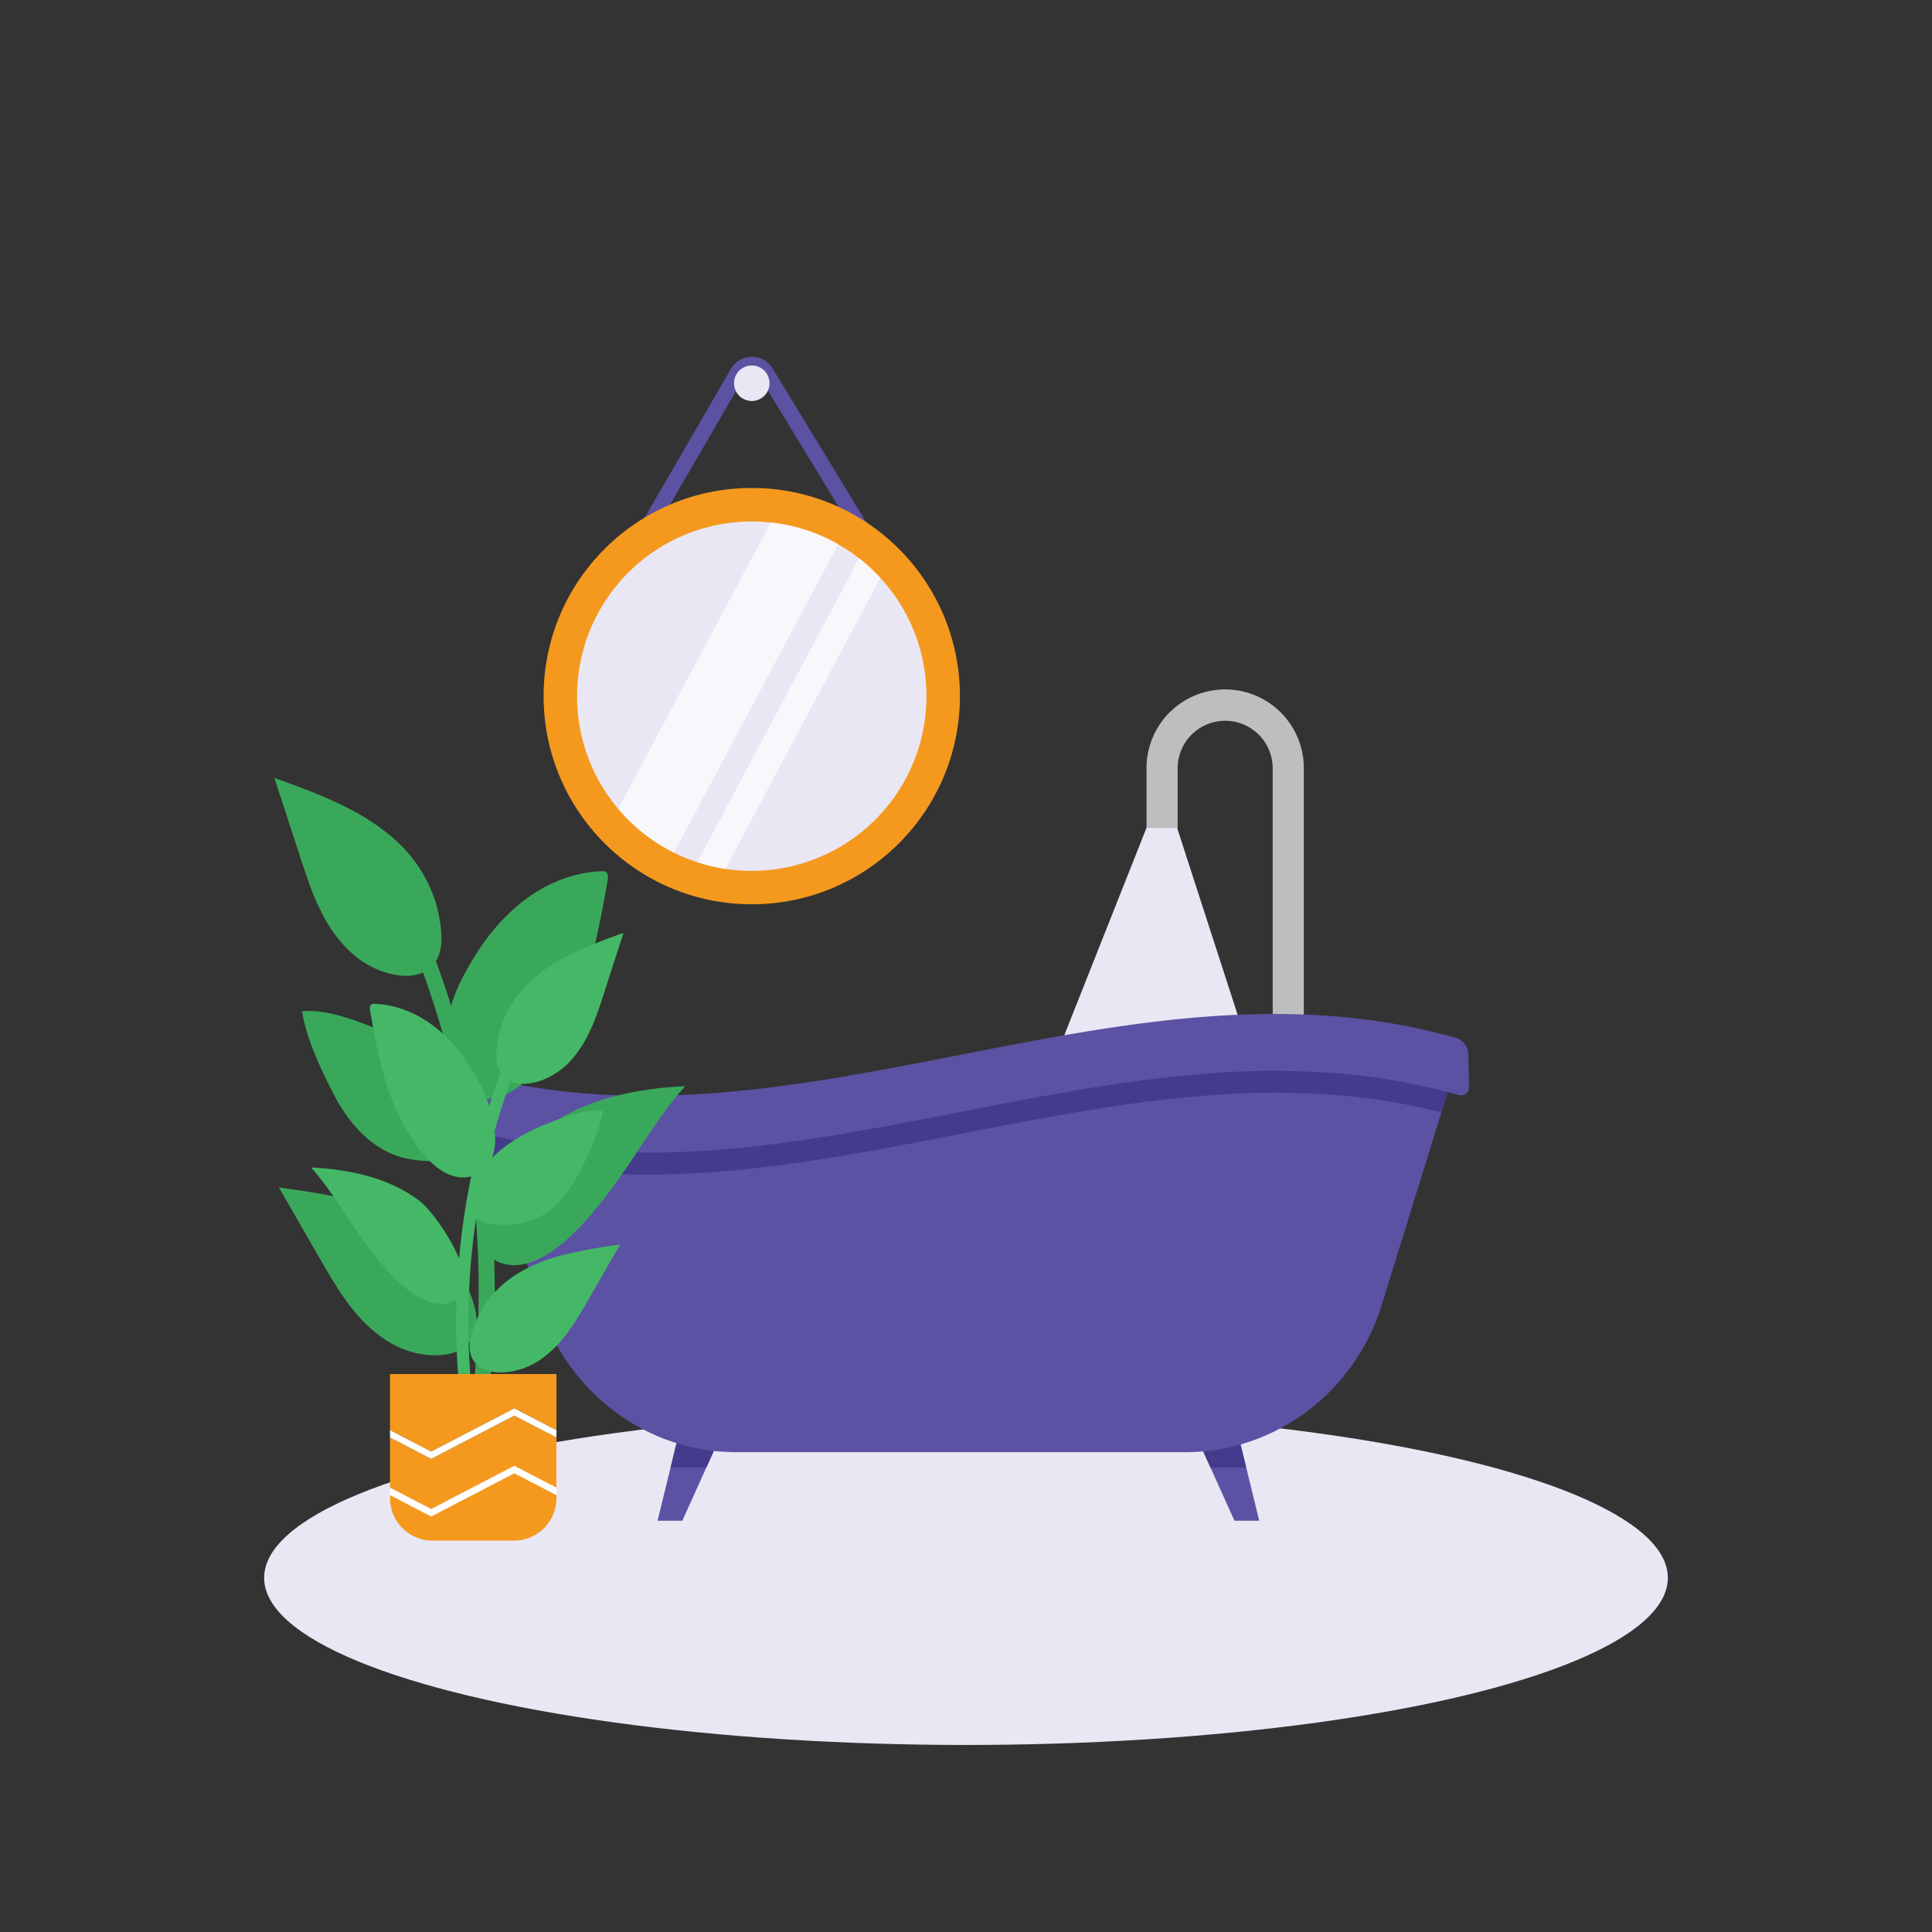 <?xml version="1.0" encoding="UTF-8"?> <svg xmlns="http://www.w3.org/2000/svg" viewBox="0 0 1000 1000"><rect x="0" y="0" width="1000" height="1000" fill="#333333" stroke="none"/><defs><style>.cls-1{fill:#e9e7f4;}.cls-2{fill:#5b52a3;}.cls-3{fill:#453b8c;}.cls-4{fill:#bcbec0;}.cls-5{fill:#f5991e;}.cls-6{opacity:0.7;}.cls-7{fill:#fff;}.cls-8{fill:#3aa85a;}.cls-9{fill:#44b866;}</style></defs><g id="Warstwa_1" data-name="Warstwa 1"><ellipse class="cls-1" cx="500" cy="816.68" rx="363.28" ry="86.51"></ellipse><path class="cls-2" d="M290.06,359.14l-6.94-4L378.34,190.9a12.52,12.52,0,0,1,21.53-.23l95.2,156.4-6.85,4.17L393,194.84a4.5,4.5,0,0,0-7.73.08Z"></path><polygon class="cls-2" points="374.59 739.66 365.6 759.6 353.17 787.13 340.36 787.13 347.09 759.6 351.96 739.66 374.59 739.66"></polygon><polygon class="cls-2" points="651.77 787.13 638.97 787.13 626.54 759.6 617.54 739.66 640.16 739.66 645.04 759.6 651.77 787.13"></polygon><polygon class="cls-3" points="351.96 739.66 374.59 739.66 365.6 759.6 347.09 759.6 351.96 739.66"></polygon><polygon class="cls-3" points="645.04 759.6 626.54 759.6 617.54 739.66 640.16 739.66 645.04 759.6"></polygon><polygon class="cls-1" points="594.5 425.78 538.81 566.27 650.19 554.88 607.16 421.98 594.5 425.78"></polygon><path class="cls-4" d="M674.85,623.17H658.74v-225a24.6,24.6,0,1,0-49.19,0v30.38H593.44V398.2a40.71,40.71,0,1,1,81.41,0Z"></path><path class="cls-2" d="M752.21,555.94l-2.88,9.32-1.92,6.19-1.33,4.3-31,100c-13.94,45.09-55.33,75.9-101.43,75.9H380.91c-46.09,0-87.48-30.81-101.42-75.9l-23.65-76.43-3.78-12.23-2.14-6.94-3.85-12.44q12.63,3.33,25.24,5.53c54.7,9.66,109,4.68,163.25-4.35,3.24-.54,6.47-1.09,9.71-1.66,29-5.07,57.93-11.11,86.91-16.51l121.54-7.23Z"></path><path class="cls-3" d="M752.21,555.94l-2.88,9.32-1.92,6.19-1.33,4.3a324,324,0,0,0-49.32-8.47,423.87,423.87,0,0,0-75.15,0c-121.93,10-242.8,60.51-365.77,32.09l-3.78-12.23-2.14-6.94-3.85-12.44q12.63,3.33,25.24,5.53c54.7,9.66,109,4.68,163.25-4.35,3.24-.54,6.47-1.09,9.71-1.66,29-5.07,57.93-11.11,86.91-16.51l121.54-7.23Z"></path><path class="cls-2" d="M760.39,562.42c.08,3.33-2.57,5.19-5.93,4.24q-2.57-.74-5.13-1.4l-1.72-.46a325,325,0,0,0-50.85-8.86,423.87,423.87,0,0,0-75.15,0C498.42,566,376.33,617.49,252.06,587.14c-.5-.11-1-.25-1.53-.37-3.2-.78-6.4-1.64-9.59-2.55a9,9,0,0,1-6.25-7.82l-.46-17.35c-.09-3.34,2.57-5.21,5.92-4.24,1.37.38,2.73.77,4.09,1.13q13.56,3.64,27.07,6c54.7,9.66,109,4.68,163.25-4.35,3.24-.54,6.47-1.09,9.71-1.66,102.82-18,205.32-48.25,309.41-18.69a9,9,0,0,1,6.25,7.82Z"></path><circle class="cls-5" cx="389.11" cy="360.31" r="107.74"></circle><path class="cls-1" d="M479.54,360.31a90.43,90.43,0,0,1-90.43,90.43,89.45,89.45,0,0,1-13.68-1,90.63,90.63,0,0,1-26.58-8.4,90.44,90.44,0,0,1,40.26-171.42,87.41,87.41,0,0,1,9.89.55,89.42,89.42,0,0,1,34.86,11.29,90.33,90.33,0,0,1,21.81,17.38A90.07,90.07,0,0,1,479.54,360.31Z"></path><g class="cls-6"><path class="cls-7" d="M433.86,281.72l-85,159.58A90.37,90.37,0,0,1,320,418.65l79-148.22A89.42,89.42,0,0,1,433.86,281.72Z"></path></g><g class="cls-6"><path class="cls-7" d="M455.67,299.1,375.43,449.7a86.89,86.89,0,0,1-14.51-3.46L444.7,289A91.44,91.44,0,0,1,455.67,299.1Z"></path></g><circle class="cls-1" cx="389.12" cy="198.36" r="9.19"></circle><path class="cls-8" d="M181.66,621.25c1.75.44,3.5.9,5.23,1.4a115.09,115.09,0,0,1,23.59,9.54q3,1.66,5.81,3.56a75.24,75.24,0,0,1,7,5.31,70.11,70.11,0,0,1,22.31,35.25c2,7.3,1.15,13.06-1.65,17.22a15.88,15.88,0,0,1-1.57,2c-.19.2-.4.38-.6.57-5.14,4.84-13.9,6.49-24.19,4.7-8.73-1.51-16.73-5.77-23.63-11.41q-1.76-1.44-3.4-3c-1.45-1.35-2.85-2.76-4.18-4.21a119,119,0,0,1-12.86-17.36c-.72-1.14-1.43-2.3-2.13-3.45-1.95-3.22-3.84-6.48-5.72-9.73l-18.49-32.09c-.82-1.44-1.65-2.87-2.47-4.3l-.36-.62.77.1C157.34,616.43,169.71,618.22,181.66,621.25Z"></path><path class="cls-8" d="M142.79,402.92c11.6,4.18,23.34,8.47,34.4,13.9,1.63.79,3.24,1.6,4.83,2.45a114.16,114.16,0,0,1,21.12,14.2c1.74,1.49,3.38,3.06,5,4.67a75,75,0,0,1,5.75,6.65,70,70,0,0,1,14.57,39.08c.32,5.72-.75,10.24-2.84,13.62q1.95,5.26,3.79,10.58l.09.31v0q.17.43.3.87c.64,1.84,1.24,3.68,1.85,5.53s1.2,3.82,1.8,5.73a89.21,89.21,0,0,1,5.06-12.69q3.06-6.11,6.64-11.94c1.07-1.76,2.19-3.5,3.35-5.2a106.3,106.3,0,0,1,19-21.62c1.8-1.53,3.67-3,5.59-4.35,1.16-.83,2.33-1.63,3.53-2.4a72.2,72.2,0,0,1,26.31-10.49,60.29,60.29,0,0,1,7.47-.82l1.3-.07a3.92,3.92,0,0,1,1.6.2,2,2,0,0,1,.83.69v0c.7,1,.63,2.59.39,3.89-2.79,15.64-5.63,31.4-10.18,46.58-.43,1.45-.89,2.9-1.35,4.35a161.43,161.43,0,0,1-6.51,16.93,143,143,0,0,1-12.6,22.29q-1.35,1.92-2.79,3.78c-7.22,9.36-16.12,17.3-26,18.91a22.49,22.49,0,0,1-8.78-.29l-.44-.13A492.37,492.37,0,0,1,254,624.06c.93-2.27,2-4.56,3.14-6.85,1-2,2.07-4,3.19-5.9,7-12,15.76-22.8,20.55-26.44,1.46-1.11,2.95-2.15,4.47-3.16,1.08-.72,2.17-1.43,3.28-2.1a109.34,109.34,0,0,1,27.9-11.74c1.18-.32,2.36-.64,3.55-.93a171,171,0,0,1,27.59-4.31c1.42-.11,2.83-.21,4.23-.29l2.62-.14h.13c-10.38,11.54-18.67,24.71-27.3,37.64-.78,1.16-1.56,2.33-2.35,3.49-3,4.44-6.07,8.83-9.31,13.09-2.69,3.57-6.11,8-10,12.54-.88,1-1.8,2-2.73,3.08a119.64,119.64,0,0,1-11,10.81c-9.67,8.21-20.61,14-31.16,11.31a15.92,15.92,0,0,1-5-2.13q.27,8.19.26,16.37l.47-.17-.5,2.57c-.1,15.78-.93,31.51-2.58,47.11L245.2,717a479.39,479.39,0,0,0-2.73-120.45c-3.7,2.7-9,3.95-14.49,4.33a57.77,57.77,0,0,1-6.57.09,65.18,65.18,0,0,1-12-1.55c-12-2.82-21.84-11-29.27-21-.8-1.09-1.57-2.2-2.32-3.32-1.45-2.19-2.81-4.43-4-6.72a232.56,232.56,0,0,1-11.37-24c-.43-1.09-.85-2.18-1.25-3.27a105.49,105.49,0,0,1-4-13.19c-.26-1.12-.5-2.24-.69-3.33l-.12-.67c0-.16-.05-.32-.08-.48,9.34-.89,19.46,1.93,28.67,5.23,2.3.83,4.55,1.68,6.71,2.52l.24.09c10.58,4.08,21,9.1,30,15.84.86.65,1.73,1.28,2.57,2,1.08.87,2.14,1.78,3.17,2.71,1.23,1.1,2.43,2.23,3.58,3.42l.17.17c-2-5.33-2.3-11.69-1.62-18.18-1.87-6.67-3.84-13.29-6-19.86-.6-1.83-1.2-3.65-1.83-5.47l-.06-.18c-.06-.19-.12-.38-.19-.57l-.2-.6c-.83-2.41-1.71-4.82-2.59-7.23-5.95,2.73-14.14,2.24-23-1.28-8.23-3.28-15.18-9.1-20.78-16.05-.94-1.17-1.85-2.37-2.71-3.6-1.14-1.62-2.22-3.28-3.22-5a119.76,119.76,0,0,1-9-19.63c-.47-1.28-.93-2.55-1.38-3.83-1.24-3.55-2.42-7.13-3.58-10.69q-5.73-17.62-11.48-35.22-.76-2.35-1.54-4.72c-.07-.22-.14-.45-.22-.68Z"></path><path class="cls-9" d="M292.58,649.29c-1.34.34-2.67.69-4,1.07a87,87,0,0,0-17.95,7.26c-1.53.84-3,1.75-4.43,2.71a57.36,57.36,0,0,0-5.33,4,53.41,53.41,0,0,0-17,26.83c-1.5,5.56-.88,9.95,1.26,13.12a11.53,11.53,0,0,0,1.19,1.5c.14.15.3.29.45.43,3.92,3.69,10.59,5,18.42,3.59a39.51,39.51,0,0,0,18-8.69c.89-.73,1.75-1.48,2.59-2.27,1.1-1,2.17-2.09,3.18-3.2a91.29,91.29,0,0,0,9.8-13.21l1.62-2.63c1.48-2.45,2.92-4.93,4.35-7.4q7-12.23,14.07-24.44l1.89-3.27.27-.47-.59.07A255.71,255.71,0,0,0,292.58,649.29Z"></path><path class="cls-9" d="M322.17,483.08A257.47,257.47,0,0,0,296,493.66c-1.23.61-2.46,1.22-3.67,1.87a87.33,87.33,0,0,0-16.08,10.8c-1.32,1.14-2.57,2.33-3.77,3.57a57.8,57.8,0,0,0-4.38,5.05A53.36,53.36,0,0,0,257,544.71c-.25,4.35.57,7.79,2.16,10.36q-1.49,4-2.88,8.06c0,.08-.05.16-.07.23v0c-.08.22-.16.44-.23.67-.49,1.4-.95,2.8-1.41,4.21s-.91,2.91-1.37,4.36a67.55,67.55,0,0,0-3.85-9.66q-2.32-4.65-5-9.09-1.23-2-2.55-4a81.27,81.27,0,0,0-14.44-16.46q-2.06-1.74-4.25-3.31-1.32-.95-2.7-1.83a54.81,54.81,0,0,0-20-8,47.15,47.15,0,0,0-5.69-.63l-1-.05a3,3,0,0,0-1.22.15,1.56,1.56,0,0,0-.63.53h0a4.22,4.22,0,0,0-.29,3c2.12,11.91,4.29,23.91,7.75,35.46.33,1.11.67,2.21,1,3.31a122.86,122.86,0,0,0,5,12.9,108.33,108.33,0,0,0,9.6,17c.68,1,1.39,1.94,2.12,2.88,5.5,7.12,12.27,13.17,19.81,14.39a16.84,16.84,0,0,0,6.69-.22l.33-.09a374.52,374.52,0,0,0-6.26,42.53c-.71-1.73-1.51-3.48-2.39-5.22-.76-1.5-1.58-3-2.43-4.48-5.3-9.17-12-17.37-15.65-20.13-1.11-.85-2.24-1.64-3.4-2.41-.82-.55-1.65-1.09-2.49-1.6a83.65,83.65,0,0,0-21.25-8.94l-2.7-.71a131.41,131.41,0,0,0-21-3.28c-1.07-.08-2.14-.16-3.21-.22l-2-.11h-.09c7.9,8.79,14.21,18.81,20.78,28.65.59.89,1.19,1.77,1.79,2.66,2.28,3.38,4.62,6.72,7.08,10,2.05,2.71,4.65,6.07,7.64,9.54.68.78,1.37,1.56,2.08,2.34a90.73,90.73,0,0,0,8.39,8.24c7.35,6.24,15.69,10.62,23.72,8.61a12.46,12.46,0,0,0,3.83-1.62q-.19,6.22-.19,12.46l-.36-.13.38,2c.07,12,.71,24,2,35.87l6.23-.66a364.4,364.4,0,0,1,2.07-91.69c2.82,2.05,6.86,3,11,3.3a46.43,46.43,0,0,0,5,.06,49.57,49.57,0,0,0,9.1-1.18c9.12-2.15,16.63-8.38,22.28-16,.61-.83,1.2-1.67,1.77-2.53,1.1-1.66,2.14-3.37,3.07-5.11a177,177,0,0,0,8.66-18.26c.33-.83.65-1.66.95-2.49a79.41,79.41,0,0,0,3.07-10c.2-.85.38-1.7.53-2.54,0-.17.05-.33.08-.5s0-.25.07-.37c-7.11-.68-14.82,1.47-21.83,4-1.75.63-3.46,1.28-5.11,1.92l-.18.07a96,96,0,0,0-22.87,12.06c-.66.49-1.32,1-2,1.49-.83.66-1.63,1.35-2.42,2.06-.94.84-1.85,1.7-2.73,2.61l-.12.13a31.19,31.19,0,0,0,1.23-13.85c1.42-5.07,2.93-10.12,4.57-15.11.45-1.4.91-2.78,1.39-4.17l0-.13.15-.44.15-.45c.63-1.84,1.31-3.67,2-5.51,4.53,2.08,10.77,1.71,17.49-1a39.4,39.4,0,0,0,15.82-12.22c.72-.89,1.41-1.81,2.06-2.74q1.31-1.86,2.46-3.79a91.3,91.3,0,0,0,6.85-14.94c.36-1,.71-1.94,1.05-2.92.95-2.7,1.84-5.42,2.73-8.14Q317,500.39,321.39,487l1.17-3.59c.05-.17.11-.34.17-.51Z"></path><polygon class="cls-5" points="266.22 758.74 288.02 770.07 288.02 744.06 266.22 732.73 223.18 755.1 201.87 744.03 201.87 770.04 223.18 781.12 266.22 758.74"></polygon><path class="cls-5" d="M223.18,784.89l-21.31-11.07v1.59a22,22,0,0,0,21.95,22h42.25a22,22,0,0,0,21.95-22v-1.56l-21.8-11.33Z"></path><polygon class="cls-5" points="266.22 728.95 288.02 740.28 288.02 711.2 201.87 711.2 201.87 740.25 223.18 751.32 266.22 728.95"></polygon><polygon class="cls-7" points="266.22 758.74 223.18 781.12 201.87 770.04 201.87 773.82 223.18 784.89 266.22 762.52 288.02 773.85 288.02 770.07 266.22 758.74"></polygon><polygon class="cls-7" points="288.02 740.27 288.02 744.05 266.21 732.73 223.18 755.1 201.86 744.03 201.86 740.25 223.18 751.32 266.21 728.96 288.02 740.27"></polygon></g></svg> 